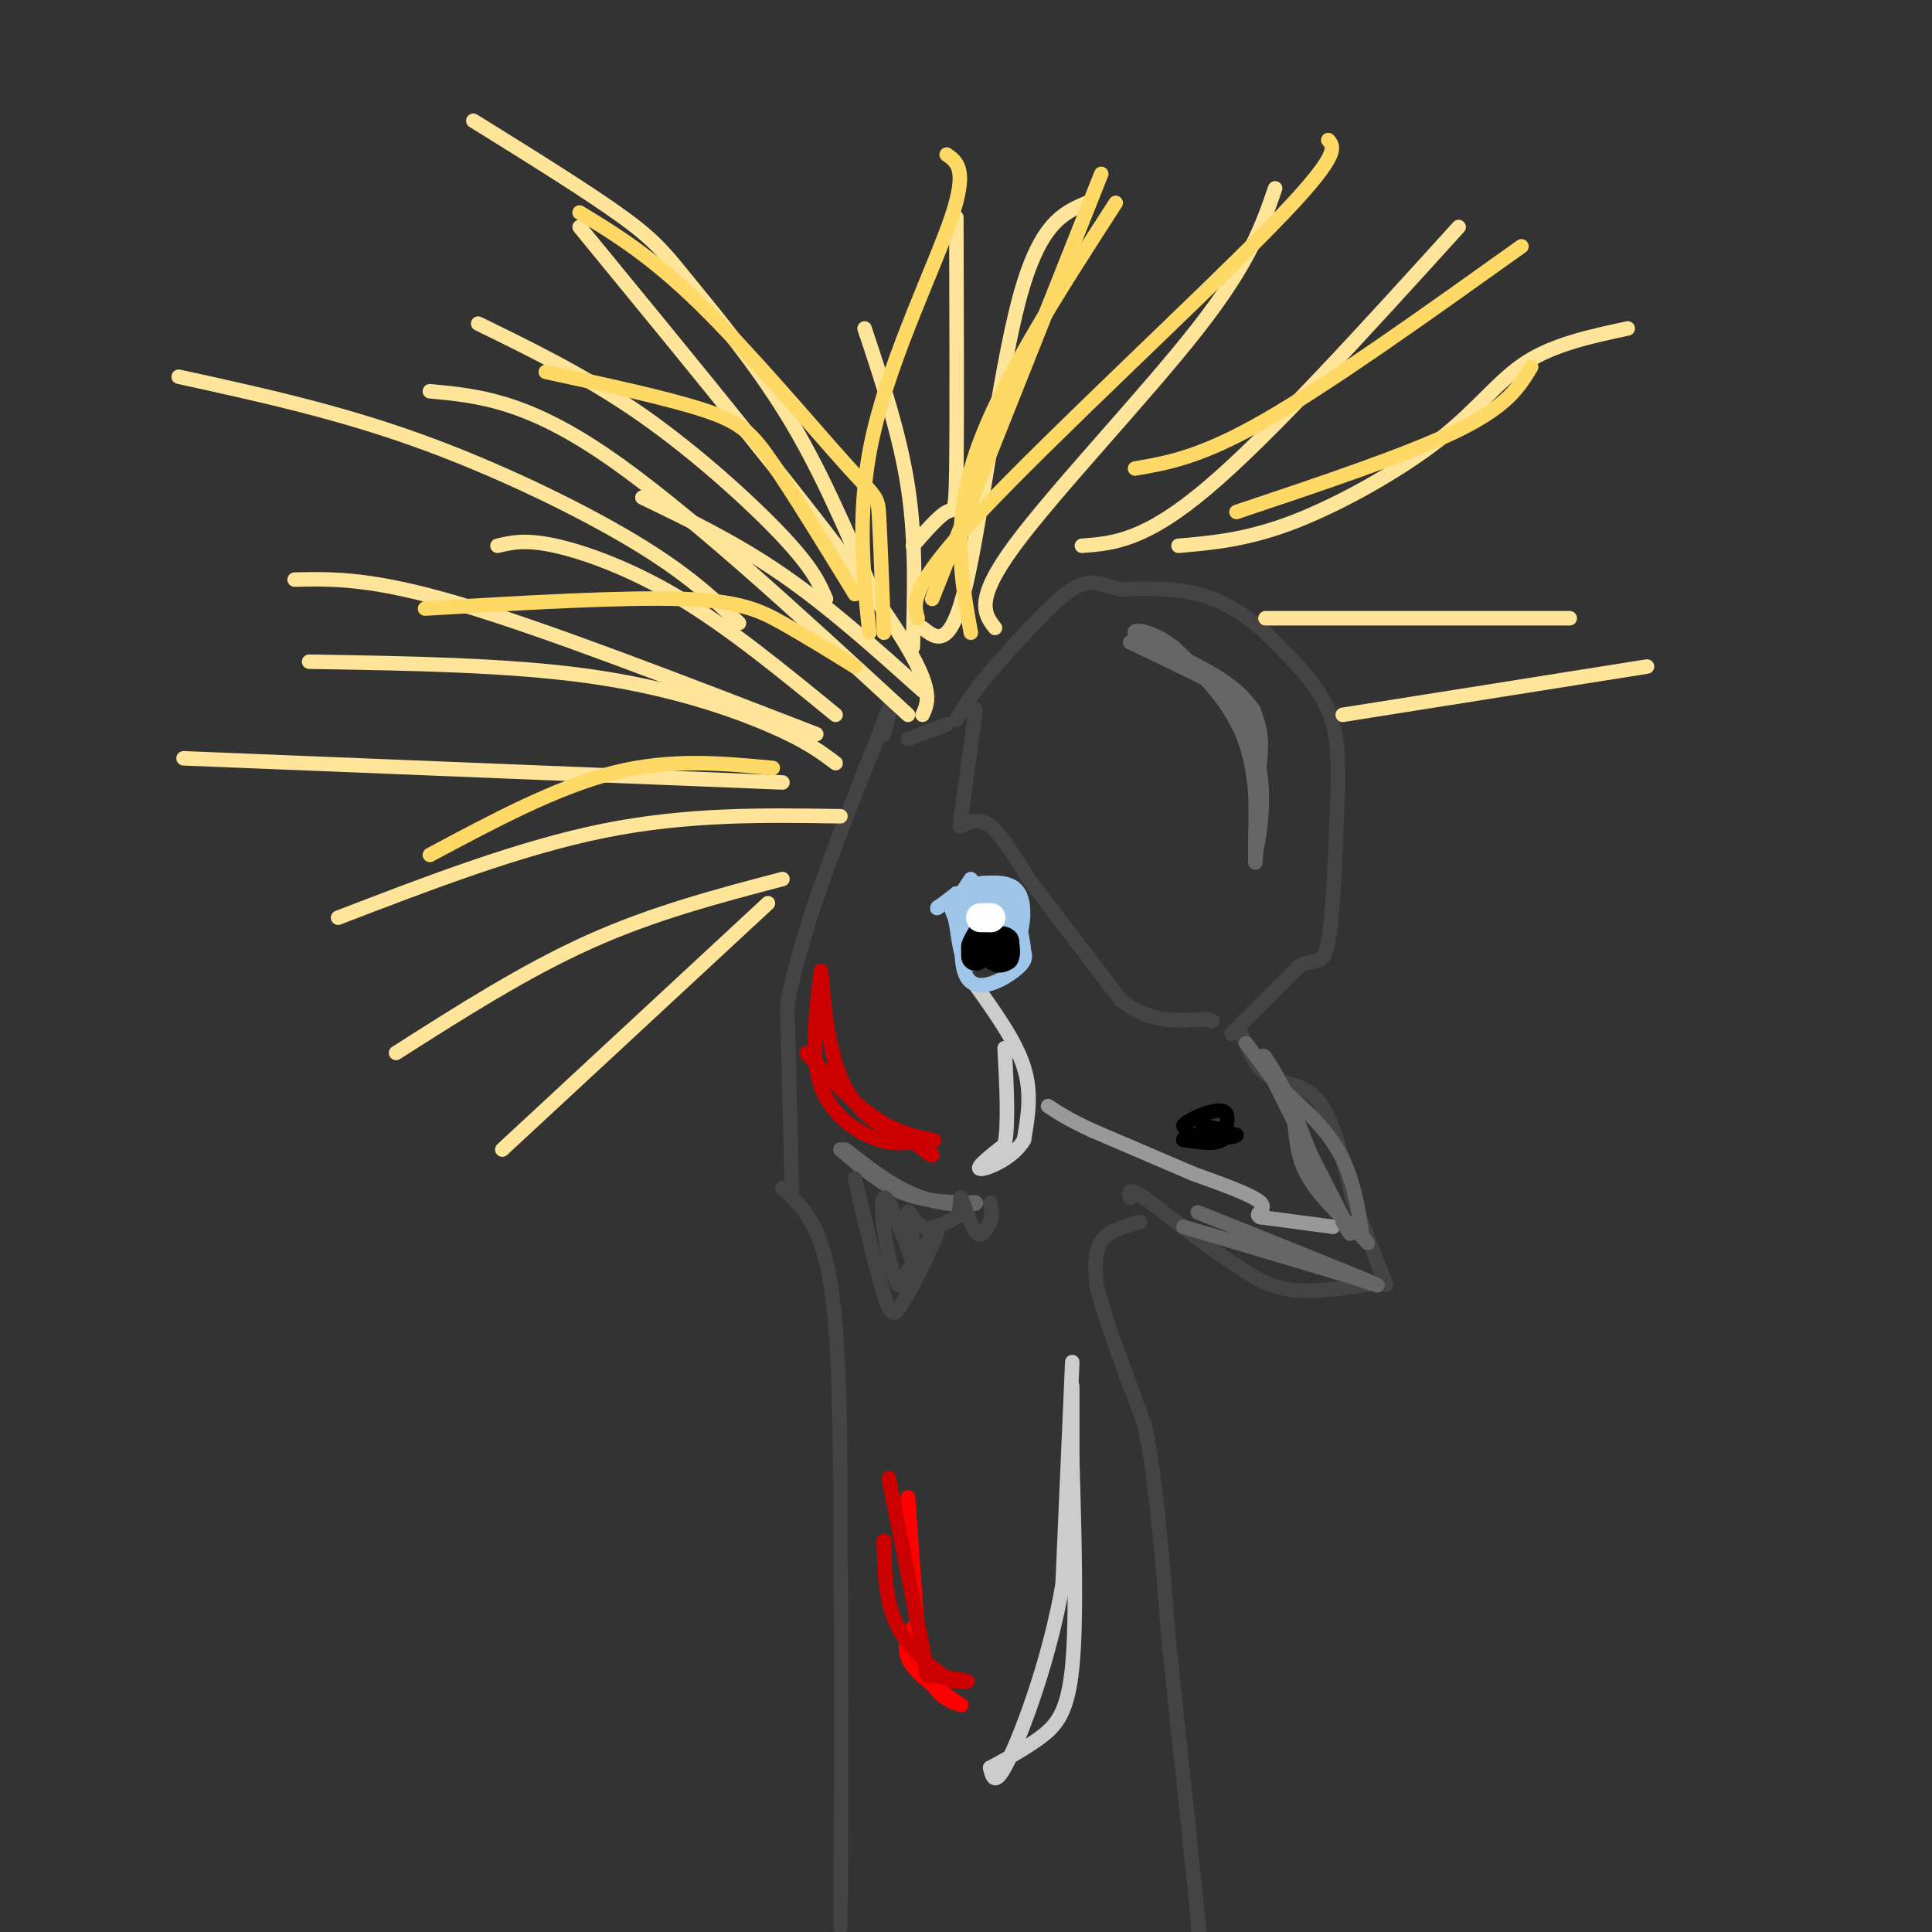 <svg viewBox='0 0 400 400' version='1.1' xmlns='http://www.w3.org/2000/svg' xmlns:xlink='http://www.w3.org/1999/xlink'><rect x="0" y="0" width="400" height="400" fill="#333333" stroke="none"/><g fill='none' stroke='#444444' stroke-width='3' stroke-linecap='round' stroke-linejoin='round'><path d='M162,246c4.000,3.667 8.000,7.333 10,20c2.000,12.667 2.000,34.333 2,56'/><path d='M174,322c0.333,22.167 0.167,49.583 0,77'/><path d='M236,253c-3.250,0.917 -6.500,1.833 -8,4c-1.500,2.167 -1.250,5.583 -1,9'/><path d='M227,266c1.500,6.333 5.750,17.667 10,29'/><path d='M237,295c2.500,12.333 3.750,28.667 5,45'/><path d='M242,340c1.833,17.000 3.917,37.000 6,57'/><path d='M248,397c1.000,9.833 0.500,5.917 0,2'/><path d='M164,248c0.000,0.000 -1.000,-40.000 -1,-40'/><path d='M163,208c3.000,-16.000 11.000,-36.000 19,-56'/><path d='M182,152c3.333,-9.333 2.167,-4.667 1,0'/><path d='M257,214c1.578,3.689 3.156,7.378 6,9c2.844,1.622 6.956,1.178 10,5c3.044,3.822 5.022,11.911 7,20'/><path d='M280,248c2.333,6.333 4.667,12.167 7,18'/><path d='M283,266c-5.750,0.833 -11.500,1.667 -16,1c-4.500,-0.667 -7.750,-2.833 -11,-5'/><path d='M256,262c-5.000,-3.167 -12.000,-8.583 -19,-14'/><path d='M237,248c-3.667,-2.333 -3.333,-1.167 -3,0'/><path d='M255,214c0.000,0.000 14.000,-14.000 14,-14'/><path d='M269,200c3.422,-1.867 4.978,0.467 6,-5c1.022,-5.467 1.511,-18.733 2,-32'/><path d='M277,163c0.178,-8.356 -0.378,-13.244 -3,-18c-2.622,-4.756 -7.311,-9.378 -12,-14'/><path d='M262,131c-4.267,-3.911 -8.933,-6.689 -14,-8c-5.067,-1.311 -10.533,-1.156 -16,-1'/><path d='M232,122c-4.000,-0.867 -6.000,-2.533 -10,0c-4.000,2.533 -10.000,9.267 -16,16'/><path d='M206,138c-4.000,4.500 -6.000,7.750 -8,11'/><path d='M196,150c0.000,0.000 -8.000,3.000 -8,3'/><path d='M202,147c0.000,0.000 -3.000,22.000 -3,22'/><path d='M199,169c-0.500,3.667 -0.250,1.833 0,0'/><path d='M199,171c1.833,-0.917 3.667,-1.833 6,0c2.333,1.833 5.167,6.417 8,11'/><path d='M213,182c4.500,6.000 11.750,15.500 19,25'/><path d='M232,207c6.000,4.833 11.500,4.417 17,4'/><path d='M249,211c3.000,0.667 2.000,0.333 1,0'/></g>
<g fill='none' stroke='#cccccc' stroke-width='3' stroke-linecap='round' stroke-linejoin='round'><path d='M222,282c0.000,0.000 -2.000,46.000 -2,46'/><path d='M220,328c-2.578,15.067 -8.022,29.733 -11,36c-2.978,6.267 -3.489,4.133 -4,2'/><path d='M205,366c1.226,-0.667 6.292,-3.333 10,-6c3.708,-2.667 6.060,-5.333 7,-15c0.940,-9.667 0.470,-26.333 0,-43'/><path d='M222,302c0.000,-11.222 -0.000,-17.778 0,-14c0.000,3.778 0.000,17.889 0,32'/><path d='M202,204c4.167,5.833 8.333,11.667 10,17c1.667,5.333 0.833,10.167 0,15'/><path d='M212,236c-2.222,3.889 -7.778,6.111 -9,6c-1.222,-0.111 1.889,-2.556 5,-5'/><path d='M208,237c0.833,-4.167 0.417,-12.083 0,-20'/></g>
<g fill='none' stroke='#000000' stroke-width='3' stroke-linecap='round' stroke-linejoin='round'><path d='M253,234c0.000,0.000 -4.000,-1.000 -4,-1'/><path d='M249,233c0.500,0.167 3.750,1.083 7,2'/><path d='M256,235c-0.167,0.500 -4.083,0.750 -8,1'/><path d='M248,236c-1.833,-0.333 -2.417,-1.667 -3,-3'/><path d='M245,233c1.311,-1.400 6.089,-3.400 8,-3c1.911,0.400 0.956,3.200 0,6'/><path d='M253,236c-1.333,1.000 -4.667,0.500 -8,0'/><path d='M245,236c-0.333,-0.333 2.833,-1.167 6,-2'/></g>
<g fill='none' stroke='#999999' stroke-width='3' stroke-linecap='round' stroke-linejoin='round'><path d='M276,254c0.000,0.000 -15.000,-2.000 -15,-2'/><path d='M261,252c-1.711,-0.711 1.511,-1.489 0,-3c-1.511,-1.511 -7.756,-3.756 -14,-6'/><path d='M247,243c-5.833,-2.500 -13.417,-5.750 -21,-9'/><path d='M226,234c-5.000,-2.333 -7.000,-3.667 -9,-5'/></g>
<g fill='none' stroke='#9fc5e8' stroke-width='3' stroke-linecap='round' stroke-linejoin='round'><path d='M201,182c0.000,0.000 -4.000,6.000 -4,6'/><path d='M197,188c0.333,2.333 3.167,5.167 6,8'/><path d='M203,196c2.345,1.869 5.208,2.542 7,0c1.792,-2.542 2.512,-8.298 1,-11c-1.512,-2.702 -5.256,-2.351 -9,-2'/><path d='M202,183c-2.417,4.000 -3.958,15.000 -2,19c1.958,4.000 7.417,1.000 10,-1c2.583,-2.000 2.292,-3.000 2,-4'/><path d='M212,197c-0.222,-3.378 -1.778,-9.822 -4,-12c-2.222,-2.178 -5.111,-0.089 -8,2'/><path d='M200,187c-0.917,2.036 0.792,6.125 3,8c2.208,1.875 4.917,1.536 6,0c1.083,-1.536 0.542,-4.268 0,-7'/><path d='M209,188c-1.833,-1.226 -6.417,-0.792 -8,1c-1.583,1.792 -0.167,4.940 1,6c1.167,1.060 2.083,0.030 3,-1'/><path d='M205,194c0.604,-1.986 0.616,-6.450 0,-9c-0.616,-2.550 -1.858,-3.187 -3,0c-1.142,3.187 -2.183,10.196 -2,13c0.183,2.804 1.592,1.402 3,0'/><path d='M203,198c1.571,-0.036 4.000,-0.125 5,-3c1.000,-2.875 0.571,-8.536 -1,-10c-1.571,-1.464 -4.286,1.268 -7,4'/><path d='M200,189c-0.511,2.400 1.711,6.400 2,8c0.289,1.600 -1.356,0.800 -3,0'/><path d='M199,197c-0.690,-2.071 -0.917,-7.250 -2,-9c-1.083,-1.750 -3.024,-0.071 -3,0c0.024,0.071 2.012,-1.464 4,-3'/><path d='M198,185c1.000,1.667 1.500,7.333 2,13'/><path d='M200,198c0.889,2.378 2.111,1.822 3,0c0.889,-1.822 1.444,-4.911 2,-8'/><path d='M208,194c0.000,0.000 -3.000,3.000 -3,3'/><path d='M205,197c-0.500,0.500 -0.250,0.250 0,0'/></g>
<g fill='none' stroke='#000000' stroke-width='6' stroke-linecap='round' stroke-linejoin='round'><path d='M202,198c0.000,0.000 0.000,-2.000 0,-2'/><path d='M202,196c0.167,-0.667 0.583,-1.333 1,-2'/><path d='M203,194c0.667,0.333 1.833,2.167 3,4'/><path d='M206,198c0.833,0.667 1.417,0.333 2,0'/><path d='M208,198c0.333,-0.500 0.167,-1.750 0,-3'/><path d='M208,195c-0.500,-0.500 -1.750,-0.250 -3,0'/></g>
<g fill='none' stroke='#ffffff' stroke-width='6' stroke-linecap='round' stroke-linejoin='round'><path d='M203,190c0.000,0.000 2.000,0.000 2,0'/><path d='M205,190c0.333,0.000 0.167,0.000 0,0'/></g>
<g fill='none' stroke='#ffe599' stroke-width='3' stroke-linecap='round' stroke-linejoin='round'><path d='M191,148c1.417,-3.083 2.833,-6.167 -9,-23c-11.833,-16.833 -36.917,-47.417 -62,-78'/><path d='M188,148c-23.250,-21.417 -46.500,-42.833 -63,-54c-16.500,-11.167 -26.250,-12.083 -36,-13'/><path d='M173,148c-10.889,-8.911 -21.778,-17.822 -32,-24c-10.222,-6.178 -19.778,-9.622 -26,-11c-6.222,-1.378 -9.111,-0.689 -12,0'/><path d='M169,152c-28.000,-10.833 -56.000,-21.667 -74,-27c-18.000,-5.333 -26.000,-5.167 -34,-5'/><path d='M173,158c-3.089,-2.333 -6.178,-4.667 -14,-8c-7.822,-3.333 -20.378,-7.667 -37,-10c-16.622,-2.333 -37.311,-2.667 -58,-3'/><path d='M162,162c0.000,0.000 -124.000,-5.000 -124,-5'/><path d='M174,169c-15.833,-0.250 -31.667,-0.500 -49,3c-17.333,3.500 -36.167,10.750 -55,18'/><path d='M162,182c-13.333,3.500 -26.667,7.000 -40,13c-13.333,6.000 -26.667,14.500 -40,23'/><path d='M159,187c0.000,0.000 -55.000,51.000 -55,51'/><path d='M189,134c0.333,-11.000 0.667,-22.000 -1,-33c-1.667,-11.000 -5.333,-22.000 -9,-33'/><path d='M191,130c2.889,2.311 5.778,4.622 9,-9c3.222,-13.622 6.778,-43.178 11,-59c4.222,-15.822 9.111,-17.911 14,-20'/><path d='M206,130c-2.178,-2.822 -4.356,-5.644 4,-17c8.356,-11.356 27.244,-31.244 38,-45c10.756,-13.756 13.378,-21.378 16,-29'/><path d='M224,113c6.500,-0.500 13.000,-1.000 26,-12c13.000,-11.000 32.500,-32.500 52,-54'/><path d='M244,113c7.161,-0.625 14.321,-1.250 24,-5c9.679,-3.750 21.875,-10.625 30,-17c8.125,-6.375 12.179,-12.250 18,-16c5.821,-3.750 13.411,-5.375 21,-7'/><path d='M262,128c0.000,0.000 63.000,0.000 63,0'/><path d='M278,148c0.000,0.000 63.000,-10.000 63,-10'/><path d='M189,113c2.733,-3.111 5.467,-6.222 7,-7c1.533,-0.778 1.867,0.778 2,-9c0.133,-9.778 0.067,-30.889 0,-52'/><path d='M180,121c-5.155,-12.036 -10.310,-24.071 -17,-35c-6.690,-10.929 -14.917,-20.750 -20,-27c-5.083,-6.250 -7.024,-8.929 -14,-14c-6.976,-5.071 -18.988,-12.536 -31,-20'/><path d='M171,124c-1.333,-3.133 -2.667,-6.267 -9,-13c-6.333,-6.733 -17.667,-17.067 -29,-25c-11.333,-7.933 -22.667,-13.467 -34,-19'/><path d='M153,129c-5.378,-5.133 -10.756,-10.267 -22,-17c-11.244,-6.733 -28.356,-15.067 -45,-21c-16.644,-5.933 -32.822,-9.467 -49,-13'/><path d='M191,143c-9.667,-8.667 -19.333,-17.333 -29,-24c-9.667,-6.667 -19.333,-11.333 -29,-16'/></g>
<g fill='none' stroke='#ff0000' stroke-width='3' stroke-linecap='round' stroke-linejoin='round'><path d='M188,310c0.000,0.000 2.000,28.000 2,28'/><path d='M190,338c0.978,6.889 2.422,10.111 4,12c1.578,1.889 3.289,2.444 5,3'/><path d='M199,353c-1.444,-0.956 -7.556,-4.844 -10,-8c-2.444,-3.156 -1.222,-5.578 0,-8'/></g>
<g fill='none' stroke='#cc0000' stroke-width='3' stroke-linecap='round' stroke-linejoin='round'><path d='M184,306c0.000,0.000 7.000,35.000 7,35'/><path d='M191,341c1.083,6.714 0.292,6.000 2,6c1.708,0.000 5.917,0.714 7,1c1.083,0.286 -0.958,0.143 -3,0'/><path d='M197,348c-2.778,-1.644 -8.222,-5.756 -11,-11c-2.778,-5.244 -2.889,-11.622 -3,-18'/><path d='M167,218c5.044,5.467 10.089,10.933 15,14c4.911,3.067 9.689,3.733 11,4c1.311,0.267 -0.844,0.133 -3,0'/><path d='M190,236c-1.560,0.369 -3.958,1.292 -8,0c-4.042,-1.292 -9.726,-4.798 -12,-11c-2.274,-6.202 -1.137,-15.101 0,-24'/><path d='M170,201c0.178,0.533 0.622,13.867 4,22c3.378,8.133 9.689,11.067 16,14'/><path d='M190,237c3.167,2.667 3.083,2.333 3,2'/></g>
<g fill='none' stroke='#666666' stroke-width='3' stroke-linecap='round' stroke-linejoin='round'><path d='M234,133c8.844,4.200 17.689,8.400 22,11c4.311,2.600 4.089,3.600 4,8c-0.089,4.400 -0.044,12.200 0,20'/><path d='M260,172c-0.060,5.357 -0.208,8.750 0,5c0.208,-3.750 0.774,-14.643 -2,-23c-2.774,-8.357 -8.887,-14.179 -15,-20'/><path d='M243,134c-5.119,-4.036 -10.417,-4.125 -7,-2c3.417,2.125 15.548,6.464 21,12c5.452,5.536 4.226,12.268 3,19'/><path d='M260,163c0.321,6.560 -0.375,13.458 0,13c0.375,-0.458 1.821,-8.274 1,-15c-0.821,-6.726 -3.911,-12.363 -7,-18'/><path d='M174,238c4.167,3.583 8.333,7.167 13,9c4.667,1.833 9.833,1.917 15,2'/><path d='M202,249c0.600,0.533 -5.400,0.867 -11,-1c-5.600,-1.867 -10.800,-5.933 -16,-10'/></g>
<g fill='none' stroke='#444444' stroke-width='3' stroke-linecap='round' stroke-linejoin='round'><path d='M177,244c2.267,9.689 4.533,19.378 6,24c1.467,4.622 2.133,4.178 3,3c0.867,-1.178 1.933,-3.089 3,-5'/><path d='M189,266c1.933,-3.711 5.267,-10.489 5,-11c-0.267,-0.511 -4.133,5.244 -8,11'/><path d='M186,266c-2.286,-3.262 -4.000,-16.917 -3,-18c1.000,-1.083 4.714,10.405 6,13c1.286,2.595 0.143,-3.702 -1,-10'/><path d='M188,251c0.200,-0.800 1.200,2.200 3,3c1.800,0.800 4.400,-0.600 7,-2'/><path d='M198,252c1.167,-1.655 0.583,-4.792 1,-4c0.417,0.792 1.833,5.512 3,7c1.167,1.488 2.083,-0.256 3,-2'/><path d='M205,253c0.500,-1.000 0.250,-2.500 0,-4'/></g>
<g fill='none' stroke='#666666' stroke-width='3' stroke-linecap='round' stroke-linejoin='round'><path d='M258,216c0.000,0.000 9.000,12.000 9,12'/><path d='M267,228c1.533,4.356 0.867,9.244 3,14c2.133,4.756 7.067,9.378 12,14'/><path d='M282,256c2.000,2.333 1.000,1.167 0,0'/><path d='M282,256c-0.356,-2.933 -1.244,-10.267 -4,-16c-2.756,-5.733 -7.378,-9.867 -12,-14'/><path d='M266,226c0.489,3.867 7.711,20.533 9,23c1.289,2.467 -3.356,-9.267 -8,-21'/><path d='M267,228c-3.067,-6.467 -6.733,-12.133 -5,-8c1.733,4.133 8.867,18.067 16,32'/><path d='M278,252c2.667,5.500 1.333,3.250 0,1'/><path d='M245,254c0.000,0.000 37.000,11.000 37,11'/><path d='M260,257c13.500,5.000 27.000,10.000 25,9c-2.000,-1.000 -19.500,-8.000 -37,-15'/></g>
<g fill='none' stroke='#ffd966' stroke-width='3' stroke-linecap='round' stroke-linejoin='round'><path d='M193,124c0.000,0.000 35.000,-88.000 35,-88'/><path d='M183,131c-0.375,-9.768 -0.750,-19.536 -1,-24c-0.250,-4.464 -0.375,-3.625 -7,-11c-6.625,-7.375 -19.750,-22.964 -30,-33c-10.250,-10.036 -17.625,-14.518 -25,-19'/><path d='M201,131c-2.000,-11.083 -4.000,-22.167 1,-37c5.000,-14.833 17.000,-33.417 29,-52'/><path d='M177,138c-5.178,-3.200 -10.356,-6.400 -15,-9c-4.644,-2.600 -8.756,-4.600 -21,-5c-12.244,-0.400 -32.622,0.800 -53,2'/><path d='M177,123c-6.356,-10.356 -12.711,-20.711 -17,-27c-4.289,-6.289 -6.511,-8.511 -14,-11c-7.489,-2.489 -20.244,-5.244 -33,-8'/><path d='M160,159c-10.583,-1.000 -21.167,-2.000 -33,1c-11.833,3.000 -24.917,10.000 -38,17'/><path d='M180,131c-1.378,-13.133 -2.756,-26.267 1,-42c3.756,-15.733 12.644,-34.067 16,-44c3.356,-9.933 1.178,-11.467 -1,-13'/><path d='M190,128c-0.911,-3.133 -1.822,-6.267 13,-22c14.822,-15.733 45.378,-44.067 60,-59c14.622,-14.933 13.311,-16.467 12,-18'/><path d='M235,97c6.833,-1.167 13.667,-2.333 27,-10c13.333,-7.667 33.167,-21.833 53,-36'/><path d='M256,106c17.917,-6.000 35.833,-12.000 46,-17c10.167,-5.000 12.583,-9.000 15,-13'/></g>
</svg>